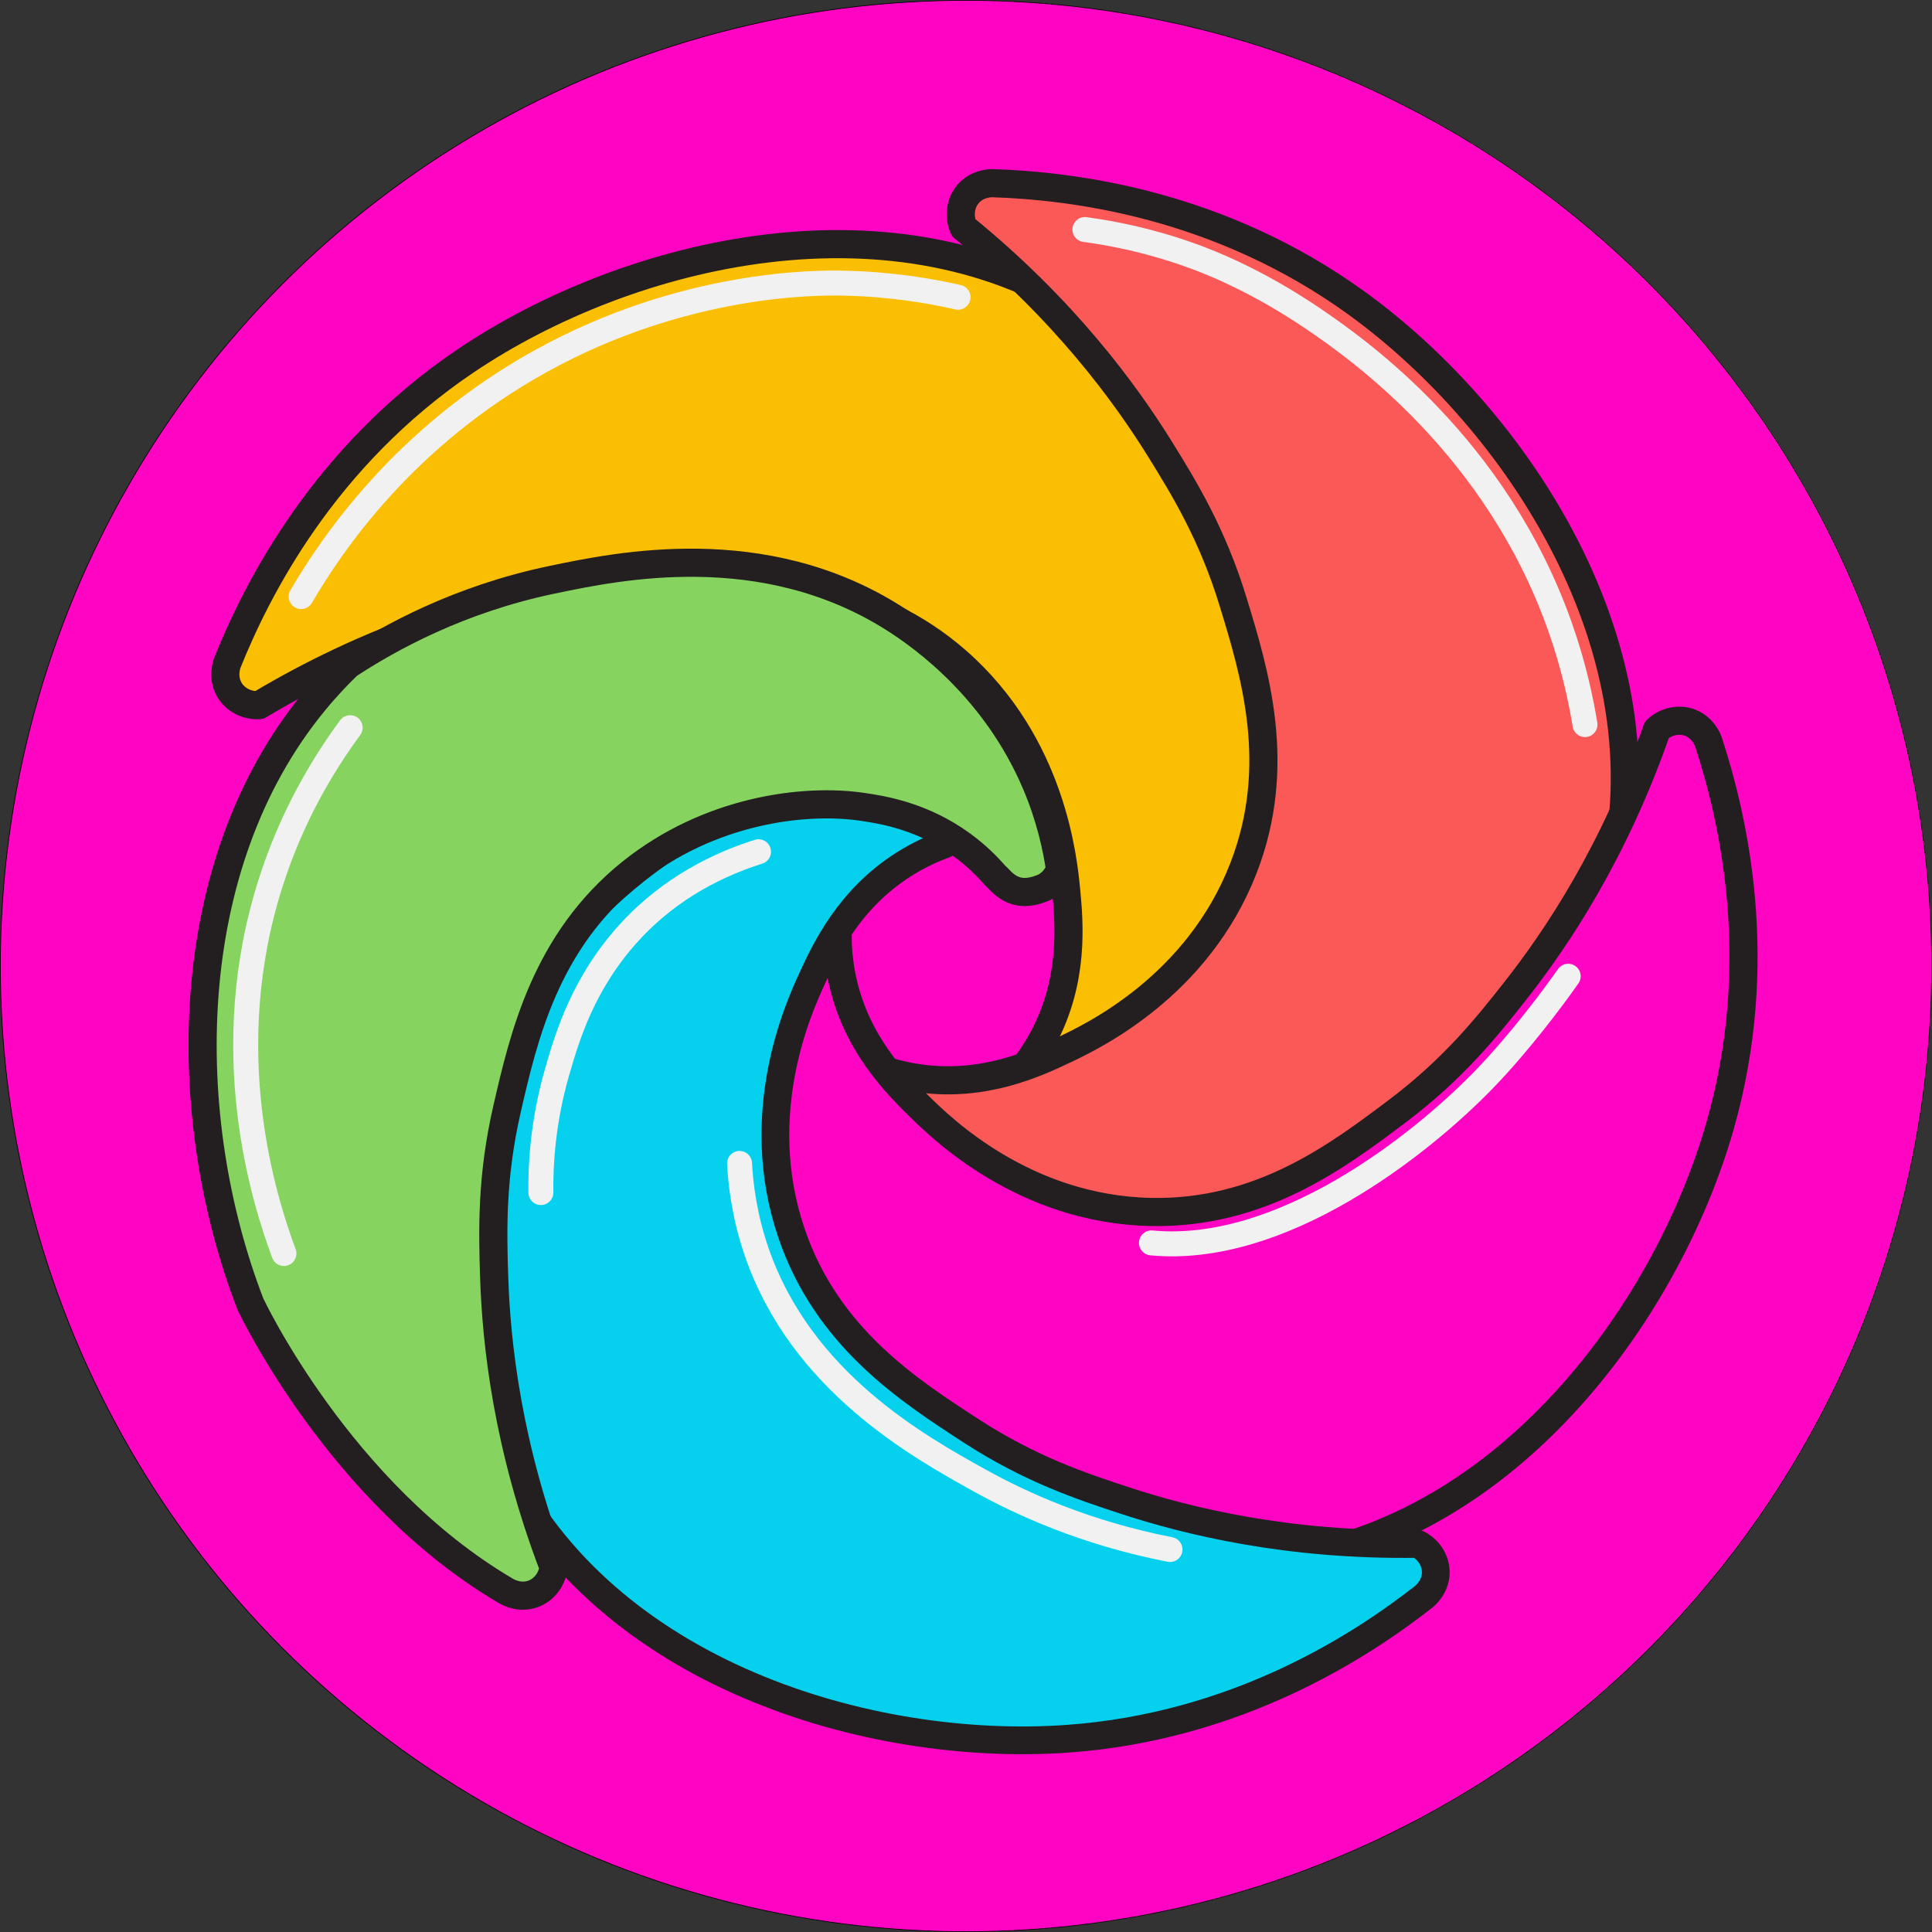 <?xml version="1.0" encoding="UTF-8"?>
<svg id="Layer_1" data-name="Layer 1" xmlns="http://www.w3.org/2000/svg" viewBox="0 0 2120.75 2120.75">
  <rect x="0" y="0" width="2120.75" height="2120.75" fill="#333333" stroke="none"/>
  <defs>
    <style>
      .cls-1 {
        fill: none;
        stroke: #f1f1f1;
        stroke-width: 27.4px;
      }

      .cls-1, .cls-2, .cls-3, .cls-4, .cls-5, .cls-6, .cls-7 {
        stroke-linecap: round;
        stroke-linejoin: round;
      }

      .cls-2 {
        fill: #87d360;
      }

      .cls-2, .cls-3, .cls-4, .cls-5 {
        stroke-width: 30.89px;
      }

      .cls-2, .cls-3, .cls-4, .cls-5, .cls-6 {
        stroke: #231f20;
      }

      .cls-3, .cls-7 {
        fill: #ff04c3;
      }

      .cls-4 {
        fill: #fabe03;
      }

      .cls-5 {
        fill: #fa5957;
      }

      .cls-6 {
        fill: #05d1ee;
        stroke-width: 30.47px;
      }

      .cls-7 {
        stroke: #000;
        stroke-width: .75px;
      }
    </style>
  </defs>
  <g id="Layer_2" data-name="Layer 2">
    <circle class="cls-7" cx="1060.38" cy="1060.38" r="1060"/>
  </g>
  <g>
    <path class="cls-4" d="M284.45,774.03c122.4-73.15,231.32-104.64,302.64-119.58,49.22-10.31,107.12-22.03,183.91-18.05,82.04,4.25,188.33,9.76,279.14,89.17,104.81,91.65,117,218.76,120.18,252,3.5,36.45,8.58,97.8-24.47,160.65-9.64,18.33-20.11,32.2-27.86,41.42-.32,1.11-1.16,4.27-1.19,8.38,0,0,.02,7.61,3.61,14.17,4.75,8.68,16.83,14.44,30.72,13.86,13.15-2.39,32.28-6.82,54.09-15.56,139.59-55.95,191.56-210.58,203.54-246.18,52.56-156.23,4.67-293.26-13.57-343.1-15.04-41.1-65.59-173.87-194.81-261.69-214.97-146.1-509.99-74.27-689.12,46.52-156.07,105.24-229.47,251.22-261.69,331.47-.76,2.06-5.56,15.7,1.94,29.08,6.39,11.4,19.22,18.16,32.95,17.45Z"/>
    <path class="cls-5" d="M1057.61,249.77c110.6,90,177.45,181.58,215.88,243.49,26.52,42.72,57.34,93.13,79.86,166.65,24.06,78.55,55.24,180.31,11.68,292.8-50.27,129.83-165.55,184.76-195.7,199.12-33.06,15.75-88.97,41.51-159.33,31.95-20.52-2.79-37.14-7.89-48.45-12.01-1.15.08-4.4.37-8.29,1.74,0,0-7.14,2.62-12.08,8.24-6.53,7.43-7.81,20.75-2.52,33.61,6.75,11.54,17.45,28,33.12,45.5,100.31,112.04,263.4,107.98,300.95,107.06,164.78-4.04,277.17-95.92,317.77-130.1,33.48-28.19,140.95-121.1,179.28-272.57,63.77-251.98-104.64-504.63-279.41-631.65-152.27-110.66-314.55-129.71-400.99-132.54-2.2-.01-16.65.14-26.66,11.77-8.52,9.9-10.49,24.27-5.12,36.93Z"/>
    <path class="cls-3" d="M1818.68,801.07c-46.74,134.71-109.94,228.85-154.97,286.14-31.08,39.53-67.9,85.73-129.28,132.04-65.58,49.48-150.54,113.58-271.15,111.12-139.2-2.84-230.24-92.38-254.05-115.79-26.11-25.68-69.44-69.4-84.52-138.79-4.4-20.24-5.29-37.59-5.28-49.64-.47-1.06-1.86-4.01-4.47-7.19,0,0-4.9-5.82-11.87-8.53-9.22-3.59-22.17-.24-32.45,9.13-8.53,10.28-20.34,25.97-31.43,46.69-70.97,132.58-11.38,284.45,2.32,319.42,60.16,153.46,184.93,227.65,230.94,254.11,37.94,21.82,162.01,91.03,317.45,75.24,258.59-26.26,438.41-270.92,497.99-478.59,51.91-180.94,14.3-339.95-12.6-422.13-.74-2.07-5.83-15.6-20.18-21.03-12.22-4.62-26.39-1.56-36.46,7.82Z"/>
    <path class="cls-6" d="M1556.21,1694.75c-142.58,2.15-252.65-25.04-321.88-47.76-47.78-15.68-103.78-34.48-168.3-76.33-68.93-44.71-158.21-102.62-197.15-216.79-44.94-131.77,8.06-247.95,21.92-278.33,15.2-33.31,41.47-88.99,101.52-126.89,17.51-11.06,33.52-17.83,44.84-21.94.83-.8,3.13-3.12,5.23-6.66,0,0,3.79-6.6,3.96-14.08.22-9.89-7.35-20.92-19.67-27.37-12.58-4.5-31.36-10.23-54.62-13.57-148.86-21.34-271.19,86.59-299.36,111.43-123.63,109.02-150.67,251.64-159.8,303.92-7.53,43.11-30.13,183.37,37.87,324.04,113.12,234.01,404.53,319.31,620.05,304.27,187.78-13.11,324.34-102.83,392.37-156.22,1.69-1.4,12.67-10.81,12.86-26.15.16-13.06-7.56-25.33-19.82-31.59Z"/>
    <path class="cls-2" d="M607.64,1720.32c-50.79-133.24-62.88-245.98-65.21-318.8-1.61-50.26-3.09-109.32,14.16-184.25,18.15-78.81,42.16-183.86,136.29-259.41,85.29-68.46,189.58-81.81,254.32-72.12,20.66,3.09,64.59,9.66,108.36,41.46,16.69,12.13,28.8,24.61,36.83,33.92,7.25,5.81,19.38,27.14,52.34,13.57,12.41-5.11,17.63-17.07,18.9-20.35-3.49-23.85-10.64-57.47-26.65-94.98-43.52-101.95-121-158.89-156.53-181.24-143.08-90.04-301.31-56.99-374.6-41.68-102.47,21.41-178.67,63.74-223.73,93.29-9.51,9.16-22.68,22.61-36.99,39.98-149.46,181.43-148.95,457.67-70.34,661.63,0,0,97.27,207.75,281,315.27,1.9,1.11,14.49,8.21,28.97,3.14,12.33-4.31,21.22-15.77,22.9-29.42Z"/>
    <path class="cls-1" d="M330.57,654.85c33.2-56.95,112.95-175.62,263.63-258.78,156.69-86.48,301.77-85.82,330.5-85.29,52.92.97,96.65,8.6,126.97,15.51"/>
    <path class="cls-1" d="M1190.87,251.96c29.65,3.97,70.81,11.84,117.65,28.77,18.68,6.75,70.7,26.67,134.27,70.02,48.43,33.02,200.17,139.55,269.9,338.03,15.7,44.69,23.28,82.75,27.14,106.61"/>
    <path class="cls-1" d="M1263.93,1364.32c141.51,13.57,293.67-105.65,365.4-179.69,38.68-39.94,75.6-89.5,92.08-113.01"/>
    <path class="cls-1" d="M811.79,1277.09c1.29,23.9,5.44,58.44,18.9,97.41,49.08,142.05,177.18,213.16,244.97,250.79,45.24,25.11,115.31,57.37,208.63,75.6"/>
    <path class="cls-1" d="M832.63,934.95c-41.59,13.09-95.99,38.41-141.51,88.2-50.86,55.63-68.29,114.39-79.48,153.14-15.68,54.31-18.3,101.35-17.93,132.78"/>
    <path class="cls-1" d="M384.37,798.78c-29.97,40.67-64.01,97.38-87.23,170.1-58.63,183.64-8.54,345.02,14.54,407.07"/>
  </g>
</svg>